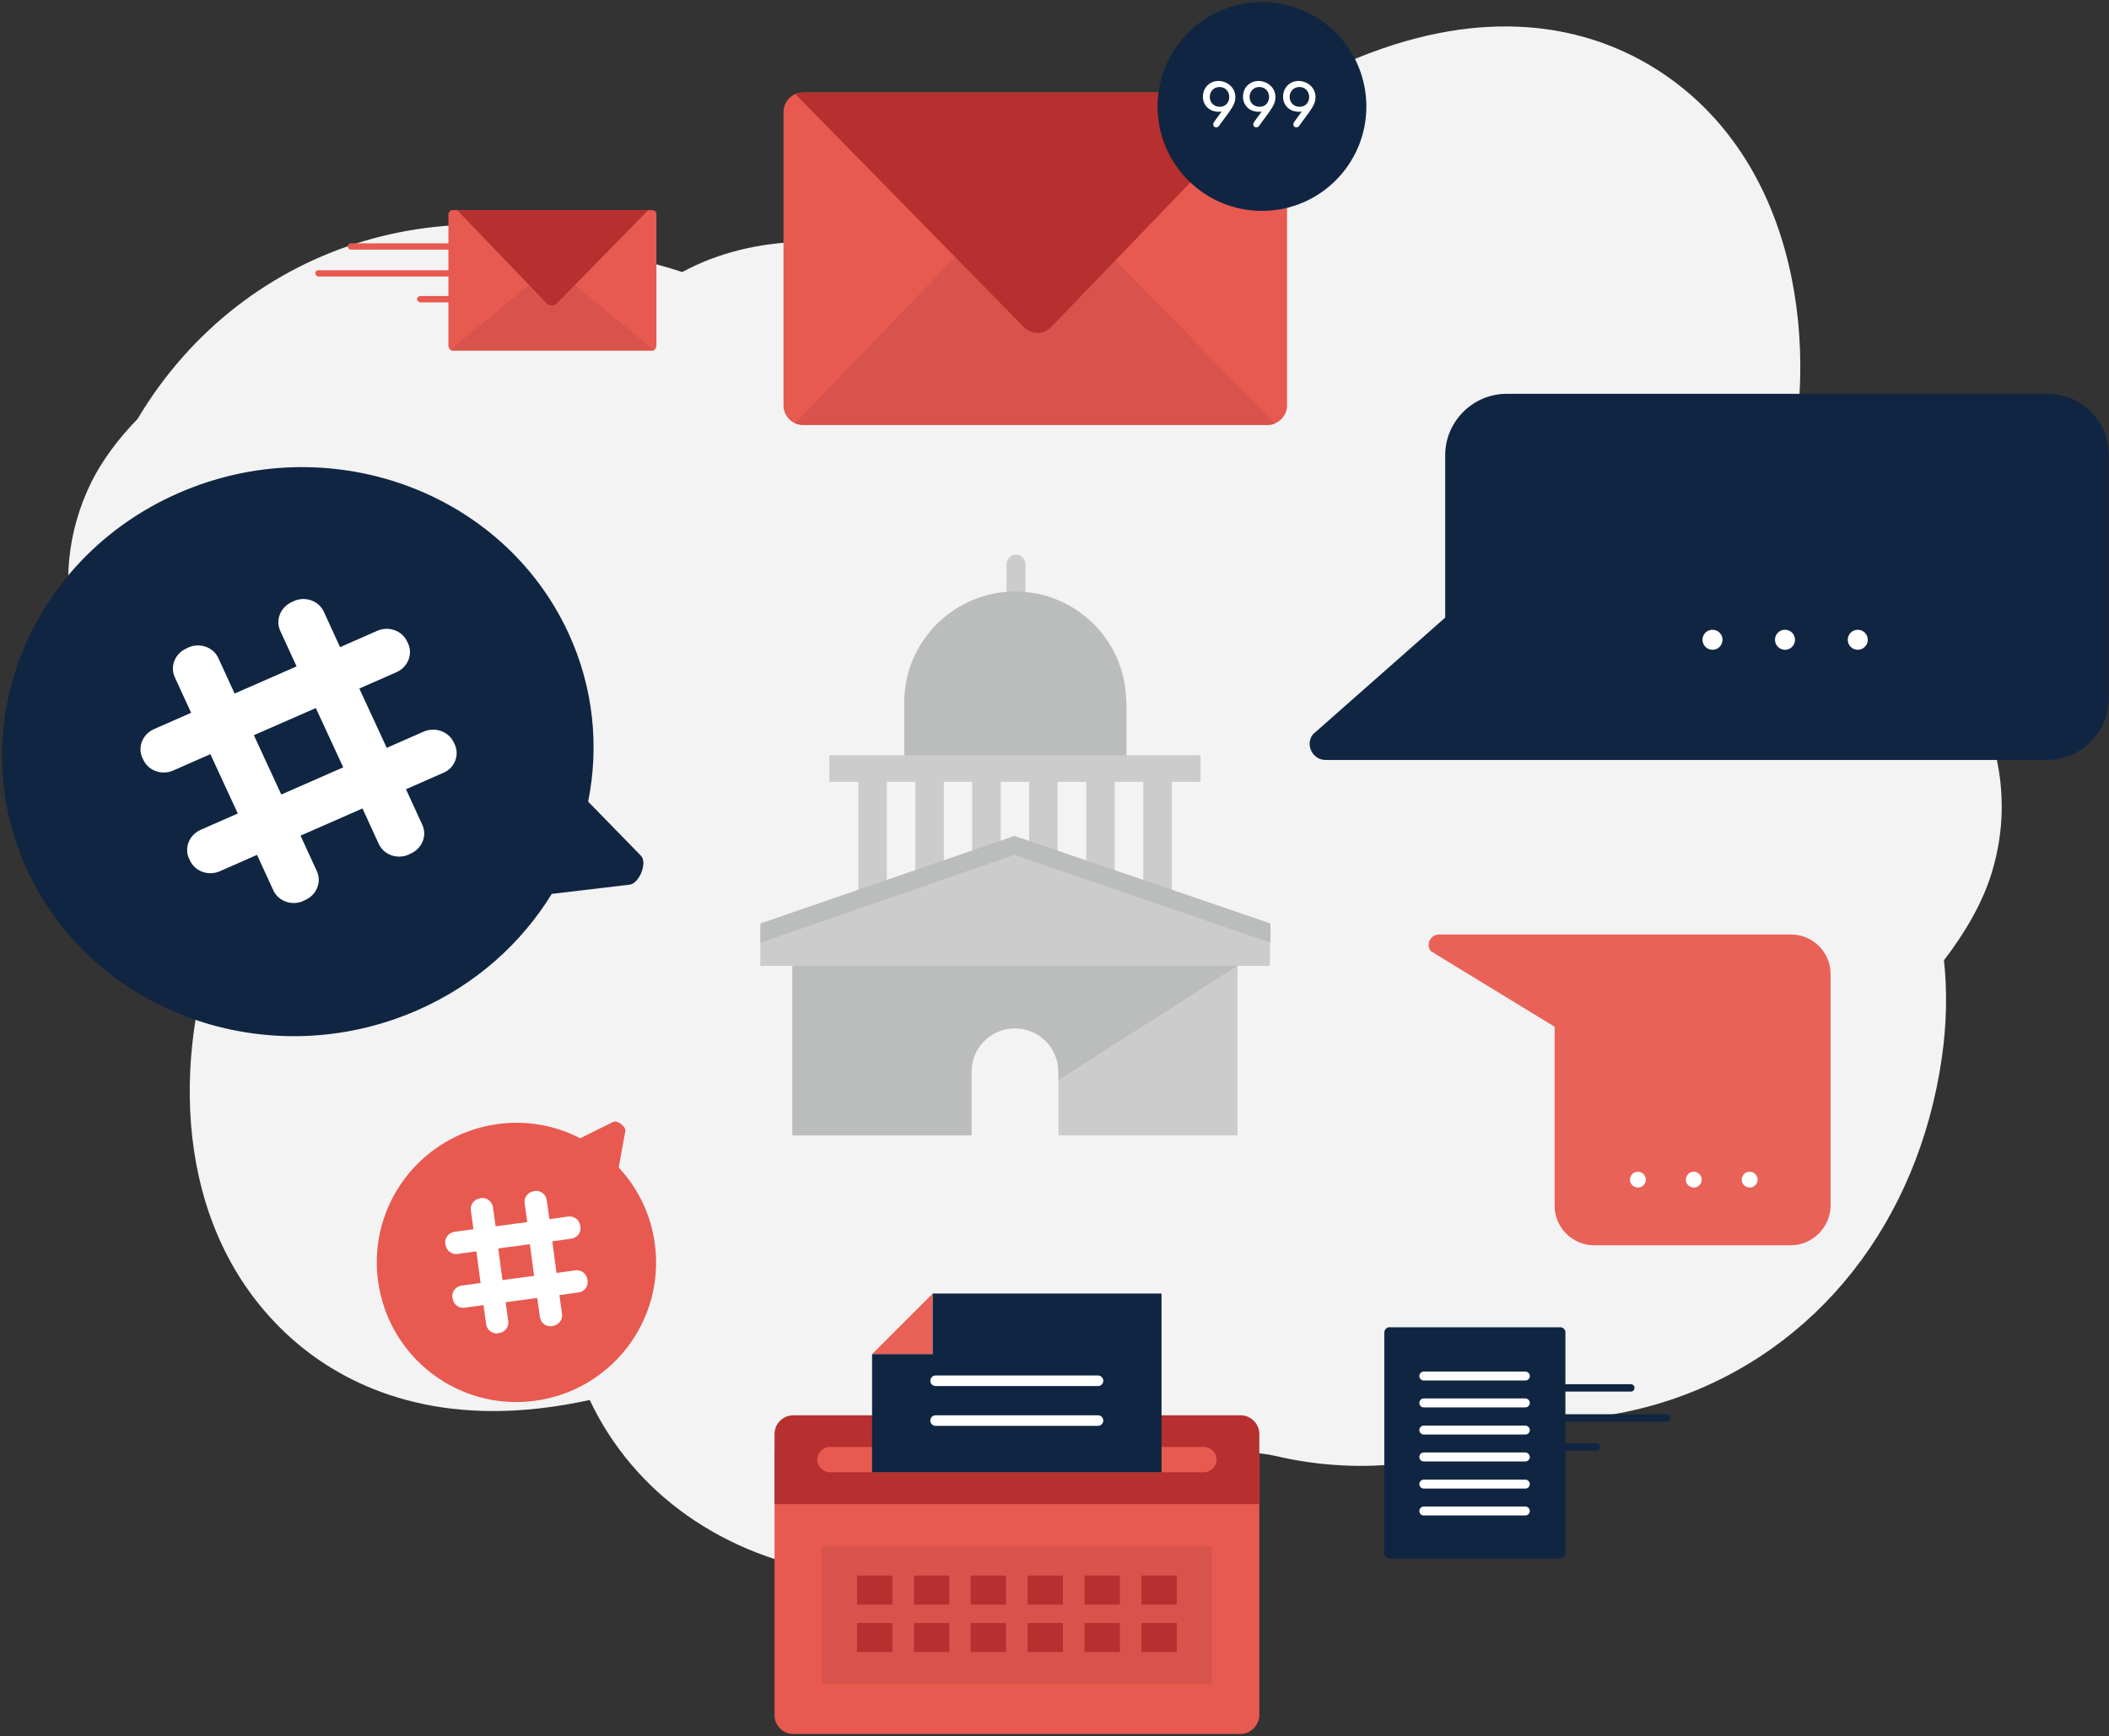 <?xml version="1.0" encoding="utf-8"?>
<!-- Generator: Adobe Illustrator 22.0.1, SVG Export Plug-In . SVG Version: 6.00 Build 0)  -->
<svg version="1.1" id="Layer_1" xmlns="http://www.w3.org/2000/svg" xmlns:xlink="http://www.w3.org/1999/xlink" x="0px" y="0px"
	 viewBox="0 0 800 658.6" style="enable-background:new 0 0 800 658.6;" xml:space="preserve">
<rect x="0" y="0" width="800" height="658.6" fill="#333333" stroke="none"/>
<style type="text/css">
	.st0{fill:#F3F3F3;}
	.st1{fill:#102541;}
	.st2{fill:#FFFFFF;}
	.st3{fill:#E85950;}
	.st4{fill:#E96258;}
	.st5{fill:#D8534B;}
	.st6{fill:#B63030;}
	.st7{fill:#CCCCCC;}
	.st8{fill:#BBBCBC;}
	.st9{fill:none;stroke:#FFFFFF;stroke-width:4.007;stroke-linecap:round;stroke-linejoin:round;stroke-miterlimit:10;}
</style>
<path class="st0" d="M734.8,243.4c-14.4-17.1-34.9-32.1-57.8-42.3c-0.8-2.9-1.3-10,1-19.6c12.9-54.6,1.9-124.1-51.6-156.4
	c-20.2-12.2-54.3-23.3-102.3-6.6c-25.1,8.7-46.6,22.3-62.5,33.1c-2.2,1.5-4.7,3.3-7.3,5.1c-5.7,0-11.5,0.7-17.4,2.2
	c-1.9,0-3.8,0-5.8,0c-32.9,0.8-60.7,14.8-80.5,40c-29-9.8-64-10.8-91.8,4.3c-3.3-1.1-6.7-2.1-10.1-3C175,66.5,92.6,91.1,52.2,158.9
	c-7.6,7.8-13.4,15.8-17.4,23.7c-9.4,18.9-11.4,39.8-6,61c0,2.5,0,5.1,0,7.6c1.1,43.3,19.5,79.9,52.7,106
	c-16.7,49.4-14,111.8,28.8,150.3c17.6,15.8,49.1,33.2,98.9,26.2c4.9-0.7,9.8-1.6,14.5-2.6c16.7,35.4,50.8,59.6,93.6,65.8
	c9.6,1.4,19,1.6,28.1,0.6c7.7,5.9,16.5,11.2,25.7,13.9c22.5,6.7,46,1.1,66.1-15.8c13-10.9,24.4-26.5,32.1-43.9
	c2.2-0.6,7.6-1,14.9,0.7c30.7,7.2,67.7,4.5,94.8-13.9c2.6,0.1,5.3,0.2,7.9,0.2c15.8,0,31.7-2.6,47.2-7.8
	c55.2-18.7,93.5-67.2,102.5-129.7c1.8-12.6,2.1-24.9,0.8-36.9c7.8-10.2,14.7-21.7,18.3-33.8C764.5,300.9,757.1,269.9,734.8,243.4z"
	/>
<g>
	<path class="st1" d="M223.1,304.1c4.2-21,2.1-43.2-7.5-64c-25.1-54.2-91.3-77.9-148-53s-82.3,89-57.2,143.1s91.3,77.9,148,53
		c22.1-9.7,39.4-25.4,50.9-44.1l29.5-3.5c3.7-0.4,6.9-8.4,4.3-11L223.1,304.1z"/>
	<path class="st2" d="M172.5,282.4l-0.4-0.8c-1.9-4.1-7-5.9-11.3-4.1l-14.1,6.2l-10.4-22.5l14.1-6.2c4.3-1.9,6.3-6.8,4.4-10.9
		l-0.4-0.8c-1.9-4.1-7-5.9-11.3-4l-14.1,6.2l-6.2-13.5c-1.9-4.1-7-5.9-11.3-4l-0.8,0.4c-4.3,1.9-6.3,6.8-4.4,10.9l6.2,13.5L89,263.1
		l-6.2-13.5c-1.9-4.1-7-5.9-11.3-4l-0.8,0.4c-4.3,1.9-6.3,6.8-4.4,10.9l6.2,13.5l-14.1,6.2c-4.3,1.9-6.3,6.8-4.4,10.9l0.4,0.8
		c1.9,4.1,7,5.9,11.3,4l14.1-6.2l10.4,22.5l-14.1,6.2c-4.3,1.9-6.3,6.8-4.4,10.9l0.4,0.8c1.9,4.1,7,5.9,11.3,4l14.1-6.2l6.2,13.5
		c1.9,4.1,7,5.9,11.3,4l0.8-0.4c4.3-1.9,6.3-6.8,4.4-10.9l-6.2-13.5l23.5-10.3l6.2,13.5c1.9,4.1,7,5.9,11.3,4l0.8-0.4
		c4.3-1.9,6.3-6.8,4.4-10.9l-6.2-13.5l14.1-6.2C172.4,291.5,174.4,286.5,172.5,282.4z M106.7,301.4l-10.4-22.5l23.5-10.3l10.4,22.5
		L106.7,301.4z"/>
</g>
<g>
	<path class="st3" d="M220.1,431.8c-9.3-4.8-20.1-6.9-31.2-5.4c-29,3.9-49.4,30.5-45.5,59.5s30.5,49.4,59.5,45.5
		s49.4-30.5,45.5-59.5c-1.5-11.3-6.5-21.3-13.7-29l2.5-13.8c0.3-1.7-3-4.3-4.6-3.5L220.1,431.8z"/>
	<path class="st2" d="M222.9,485.8l-0.1-0.4c-0.3-2.2-2.3-3.8-4.5-3.5l-7.2,1l-1.6-12l7.2-1c2.2-0.3,3.8-2.3,3.5-4.5l-0.1-0.4
		c-0.3-2.2-2.3-3.8-4.5-3.5l-7.2,1l-1-7.2c-0.3-2.2-2.3-3.8-4.5-3.5l-0.4,0.1c-2.2,0.3-3.8,2.3-3.5,4.5l1,7.2l-12,1.6l-1-7.2
		c-0.3-2.2-2.3-3.8-4.5-3.5l-0.4,0.1c-2.2,0.3-3.8,2.3-3.5,4.5l1,7.2l-7.2,1c-2.2,0.3-3.8,2.3-3.5,4.5l0.1,0.4
		c0.3,2.2,2.3,3.8,4.5,3.5l7.2-1l1.6,12l-7.2,1c-2.2,0.3-3.8,2.3-3.5,4.5l0.1,0.4c0.3,2.2,2.3,3.8,4.5,3.5l7.2-1l1,7.2
		c0.3,2.2,2.3,3.8,4.5,3.5l0.4-0.1c2.2-0.3,3.8-2.3,3.5-4.5l-1-7.2l12-1.6l1,7.2c0.3,2.2,2.3,3.8,4.5,3.5l0.4-0.1
		c2.2-0.3,3.8-2.3,3.5-4.5l-1-7.2l7.2-1C221.6,490.1,223.2,488,222.9,485.8z M190.6,485.6l-1.6-12l12-1.6l1.6,12L190.6,485.6z"/>
</g>
<g>
	<g>
		<path class="st4" d="M679.3,472.4l-74.6,0c-8.3,0-15-6.8-15-15l0-67.9l-47-28.7c-1.9-2.6-0.1-6.3,3.2-6.3l58.6,0
			c0.1,0,0.2,0,0.3,0l74.6,0c8.3,0,15,6.8,15,15v87.9C694.3,465.6,687.5,472.4,679.3,472.4z"/>
	</g>
	<g>
		<circle class="st2" cx="621.3" cy="447.5" r="3"/>
		<circle class="st2" cx="642.5" cy="447.5" r="3"/>
		<circle class="st2" cx="663.7" cy="447.5" r="3"/>
	</g>
</g>
<g>
	<g>
		<path class="st1" d="M776.7,149.4l-205.2,0c-12.8,0-23.3,10.5-23.3,23.3l0,61.6L498,278.6c-3,4-0.1,9.7,4.9,9.7l68.1,0
			c0.1,0,0.3,0,0.4,0l205.2,0c12.8,0,23.3-10.5,23.3-23.3v-92.4C800,159.8,789.5,149.4,776.7,149.4z"/>
	</g>
	<g>
		<circle class="st2" cx="649.6" cy="242.7" r="3.8"/>
		<circle class="st2" cx="677.1" cy="242.7" r="3.8"/>
		<circle class="st2" cx="704.7" cy="242.7" r="3.8"/>
	</g>
</g>
<g>
	<path class="st3" d="M247.3,79.7l-75.5,0c-1,0-1.7,0.8-1.7,1.7l0,10.9h-37c-0.7,0-1.2,0.6-1.2,1.2s0.6,1.2,1.2,1.2h37l0,7.8h-49.3
		c-0.7,0-1.2,0.6-1.2,1.2s0.6,1.2,1.2,1.2h49.3l0,7.4h-10.7c-0.7,0-1.2,0.6-1.2,1.2s0.6,1.2,1.2,1.2h10.7l0,16.5
		c0,0.6,0.3,1.1,0.7,1.4h0c0.2,0.2,0.4,0.2,0.6,0.3c0.1,0,0.3,0,0.4,0l75.5,0c0.1,0,0.3,0,0.4,0l0.3-0.1c0.6-0.3,1-0.9,1-1.6l0-50
		C249.1,80.4,248.3,79.7,247.3,79.7z"/>
	<polygon class="st5" points="171.4,133 247.7,133 248.2,133 248.1,132.9 209.3,100.9 170.8,132.7 	"/>
	<path class="st6" d="M245.9,79.7l-34.6,35.3c-1.2,1.2-2.9,1.2-4,0l-33.9-35.3L245.9,79.7z"/>
</g>
<g>
	<g>
		
			<rect x="309" y="311.9" transform="matrix(-1.836970e-16 1 -1 -1.836970e-16 648.308 -13.684)" class="st7" width="43.9" height="10.8"/>
		
			<rect x="330.7" y="311.9" transform="matrix(-1.836970e-16 1 -1 -1.836970e-16 669.923 -35.299)" class="st7" width="43.9" height="10.8"/>
		<polyline class="st7" points="368.8,295.4 379.6,295.4 379.6,339.3 368.8,339.3 		"/>
		<polyline class="st7" points="390.4,295.4 401.2,295.4 401.2,339.3 390.4,339.3 		"/>
		
			<rect x="395.5" y="311.9" transform="matrix(-1.836970e-16 1 -1 -1.836970e-16 734.769 -100.145)" class="st7" width="43.9" height="10.8"/>
		
			<rect x="417.1" y="311.9" transform="matrix(-1.836970e-16 1 -1 -1.836970e-16 756.385 -121.761)" class="st7" width="43.9" height="10.8"/>
	</g>
	<g>
		<path class="st7" d="M385.4,249c-2,0-3.6-1.6-3.6-3.6V214c0-2,1.6-3.6,3.6-3.6s3.6,1.6,3.6,3.6v31.3
			C388.9,247.4,387.3,249,385.4,249z"/>
	</g>
	<path class="st8" d="M427.2,266.5c0-23.3-18.9-42.1-42.1-42.1s-42.1,18.9-42.1,42.1v20.6h84.3V266.5z"/>
	<rect x="314.6" y="286.5" class="st7" width="140.8" height="10.1"/>
	<polygon class="st7" points="481.7,366.4 288.4,366.4 288.4,350.7 384.6,317.5 481.7,350.7 	"/>
	<polygon class="st8" points="384.8,324.3 481.9,357.6 481.9,350.3 384.8,317.1 288.5,350.3 288.5,357.6 	"/>
	<path class="st7" d="M300.6,366.4v64.3h67.9v-24.1c0-9.1,7.4-16.5,16.5-16.5c9.1,0,16.5,7.4,16.5,16.5v24.1h67.9v-64.3H300.6z"/>
	<path class="st8" d="M385,390.1c9.1,0,16.5,7.4,16.5,16.5v3.1l67.9-43.3H300.6v64.3h67.9v-24.1C368.5,397.4,375.9,390.1,385,390.1z
		"/>
</g>
<g>
	<line class="st3" x1="482.9" y1="64.1" x2="482.9" y2="80.6"/>
	<line class="st3" x1="482.9" y1="41.1" x2="482.9" y2="58.6"/>
	<g>
		<path class="st3" d="M480.8,161.2H304.6c-4.1,0-7.4-3.3-7.4-7.4V42.5c0-4.1,3.3-7.4,7.4-7.4h176.2c4.1,0,7.4,3.3,7.4,7.4v111.3
			C488.2,157.9,484.8,161.2,480.8,161.2z"/>
		<path class="st5" d="M304.6,161.2h176.2c1,0,2-0.2,2.9-0.6l-86.6-88.3c-3-3.1-7.6-3.1-10.6,0.1l-84.9,88.2
			C302.6,160.9,303.6,161.2,304.6,161.2z"/>
		<path class="st6" d="M480.8,35.1H304.6c-1,0-2,0.2-2.9,0.6l86.6,88.3c3,3.1,7.6,3.1,10.6-0.1l84.9-88.2
			C482.8,35.4,481.8,35.1,480.8,35.1z"/>
	</g>
	<circle class="st1" cx="478.7" cy="40.4" r="39.6"/>
	<g>
		<path class="st2" d="M468.6,36.8c0,1.9-0.6,3.2-2.5,5.9l-3.6,4.9c-0.3,0.5-0.6,0.7-1.2,0.7c-0.6,0-1.1-0.4-1.1-1
			c0-0.3,0.1-0.6,0.3-1l2.9-4c-0.4,0.1-0.7,0.1-1.1,0.1c-3.7,0-6-2.6-6-5.7c0-3.4,2.5-6,6-6C466,30.9,468.6,33.5,468.6,36.8z
			 M466.3,36.8c0-2.2-1.6-3.8-3.7-3.8c-2.1,0-3.7,1.6-3.7,3.8c0,2.1,1.6,3.7,3.7,3.7C464.7,40.6,466.3,39,466.3,36.8z"/>
		<path class="st2" d="M483.8,36.8c0,1.9-0.6,3.2-2.5,5.9l-3.6,4.9c-0.3,0.5-0.6,0.7-1.2,0.7c-0.6,0-1.1-0.4-1.1-1
			c0-0.3,0.1-0.6,0.3-1l2.9-4c-0.4,0.1-0.7,0.1-1.1,0.1c-3.7,0-6-2.6-6-5.7c0-3.4,2.5-6,6-6C481.2,30.9,483.8,33.5,483.8,36.8z
			 M481.4,36.8c0-2.2-1.6-3.8-3.7-3.8c-2.1,0-3.7,1.6-3.7,3.8c0,2.1,1.6,3.7,3.7,3.7C479.8,40.6,481.4,39,481.4,36.8z"/>
		<path class="st2" d="M499,36.8c0,1.9-0.6,3.2-2.5,5.9l-3.6,4.9c-0.3,0.5-0.6,0.7-1.2,0.7c-0.6,0-1.1-0.4-1.1-1
			c0-0.3,0.1-0.6,0.3-1l2.9-4c-0.4,0.1-0.7,0.1-1.1,0.1c-3.7,0-6-2.6-6-5.7c0-3.4,2.5-6,6-6C496.4,30.9,499,33.5,499,36.8z
			 M496.6,36.8c0-2.2-1.6-3.8-3.7-3.8c-2.1,0-3.7,1.6-3.7,3.8c0,2.1,1.6,3.7,3.7,3.7C495,40.6,496.6,39,496.6,36.8z"/>
	</g>
</g>
<g>
	<path class="st3" d="M470.5,657.8H300.9c-3.9,0-7.1-3.2-7.1-7.1V552c0-3.9,3.2-7.1,7.1-7.1h169.7c3.9,0,7.1,3.2,7.1,7.1v98.7
		C477.6,654.6,474.4,657.8,470.5,657.8z"/>
	<path class="st6" d="M293.8,570.6v-26.6c0-3.9,3.2-7.1,7.1-7.1h169.7c3.9,0,7.1,3.2,7.1,7.1v26.6"/>
	<rect x="311.8" y="586.7" class="st5" width="147.9" height="52.1"/>
	<g>
		<g>
			<rect x="325.1" y="597.7" class="st6" width="13.4" height="11"/>
			<rect x="346.7" y="597.7" class="st6" width="13.4" height="11"/>
			<rect x="368.2" y="597.7" class="st6" width="13.4" height="11"/>
			<rect x="389.8" y="597.7" class="st6" width="13.4" height="11"/>
			<rect x="411.4" y="597.7" class="st6" width="13.4" height="11"/>
			<rect x="433" y="597.7" class="st6" width="13.4" height="11"/>
		</g>
		<g>
			<rect x="325.1" y="615.7" class="st6" width="13.4" height="11"/>
			<rect x="346.7" y="615.7" class="st6" width="13.4" height="11"/>
			<rect x="368.2" y="615.7" class="st6" width="13.4" height="11"/>
			<rect x="389.8" y="615.7" class="st6" width="13.4" height="11"/>
			<rect x="411.4" y="615.7" class="st6" width="13.4" height="11"/>
			<rect x="433" y="615.7" class="st6" width="13.4" height="11"/>
		</g>
	</g>
	<path class="st3" d="M456.6,558.5H314.8c-2.6,0-4.8-2.2-4.8-4.8l0,0c0-2.6,2.2-4.8,4.8-4.8h141.9c2.6,0,4.8,2.2,4.8,4.8l0,0
		C461.4,556.4,459.3,558.5,456.6,558.5z"/>
	<g>
		<g>
			<polygon class="st4" points="353.8,513.7 330.8,513.7 353.8,490.7 			"/>
			<polygon class="st1" points="353.8,490.7 353.8,513.7 330.8,513.7 330.8,558.5 440.6,558.5 440.6,490.7 			"/>
		</g>
		<line class="st9" x1="354.9" y1="523.8" x2="416.5" y2="523.8"/>
		<line class="st9" x1="354.9" y1="538.9" x2="416.5" y2="538.9"/>
	</g>
</g>
<g>
	<path class="st1" d="M527,503.5l64.9,0c1,0,1.9,0.9,1.9,1.9l0,19.7h24.8c0.8,0,1.4,0.6,1.4,1.4c0,0.8-0.6,1.4-1.4,1.4h-24.8l0,8.6
		h38.4c0.8,0,1.4,0.6,1.4,1.4c0,0.8-0.6,1.4-1.4,1.4h-38.4l0,8.2h11.8c0.8,0,1.4,0.6,1.4,1.4c0,0.8-0.6,1.4-1.4,1.4h-11.8l0,39
		c0,0.6-0.3,1.2-0.8,1.5h0c-0.2,0.2-0.4,0.3-0.7,0.3c-0.1,0-0.3,0.1-0.4,0.1l-64.9,0c-0.2,0-0.3,0-0.4-0.1l-0.4-0.1
		c-0.7-0.3-1.1-1-1.1-1.7l0-83.7C525.1,504.4,526,503.5,527,503.5z"/>
	<g>
		<g>
			<path class="st2" d="M540.1,523.7h38.5c1,0,1.7-0.8,1.7-1.7c0-0.9-0.8-1.7-1.7-1.7h-38.5c-1,0-1.7,0.8-1.7,1.7
				C538.4,522.9,539.1,523.7,540.1,523.7z"/>
		</g>
		<g>
			<path class="st2" d="M540.1,533.9h38.5c1,0,1.7-0.8,1.7-1.7c0-0.9-0.8-1.7-1.7-1.7h-38.5c-1,0-1.7,0.8-1.7,1.7
				C538.4,533.2,539.1,533.9,540.1,533.9z"/>
		</g>
		<g>
			<path class="st2" d="M540.1,544.2h38.5c1,0,1.7-0.8,1.7-1.7c0-0.9-0.8-1.7-1.7-1.7h-38.5c-1,0-1.7,0.8-1.7,1.7
				C538.4,543.4,539.1,544.2,540.1,544.2z"/>
		</g>
		<g>
			<path class="st2" d="M540.1,554.4h38.5c1,0,1.7-0.8,1.7-1.7c0-0.9-0.8-1.7-1.7-1.7h-38.5c-1,0-1.7,0.8-1.7,1.7
				C538.4,553.7,539.1,554.4,540.1,554.4z"/>
		</g>
		<g>
			<path class="st2" d="M540.1,564.7h38.5c1,0,1.7-0.8,1.7-1.7c0-0.9-0.8-1.7-1.7-1.7h-38.5c-1,0-1.7,0.8-1.7,1.7
				C538.4,563.9,539.1,564.7,540.1,564.7z"/>
		</g>
		<g>
			<path class="st2" d="M540.1,574.9h38.5c1,0,1.7-0.8,1.7-1.7c0-0.9-0.8-1.7-1.7-1.7h-38.5c-1,0-1.7,0.8-1.7,1.7
				C538.4,574.2,539.1,574.9,540.1,574.9z"/>
		</g>
	</g>
</g>
</svg>

